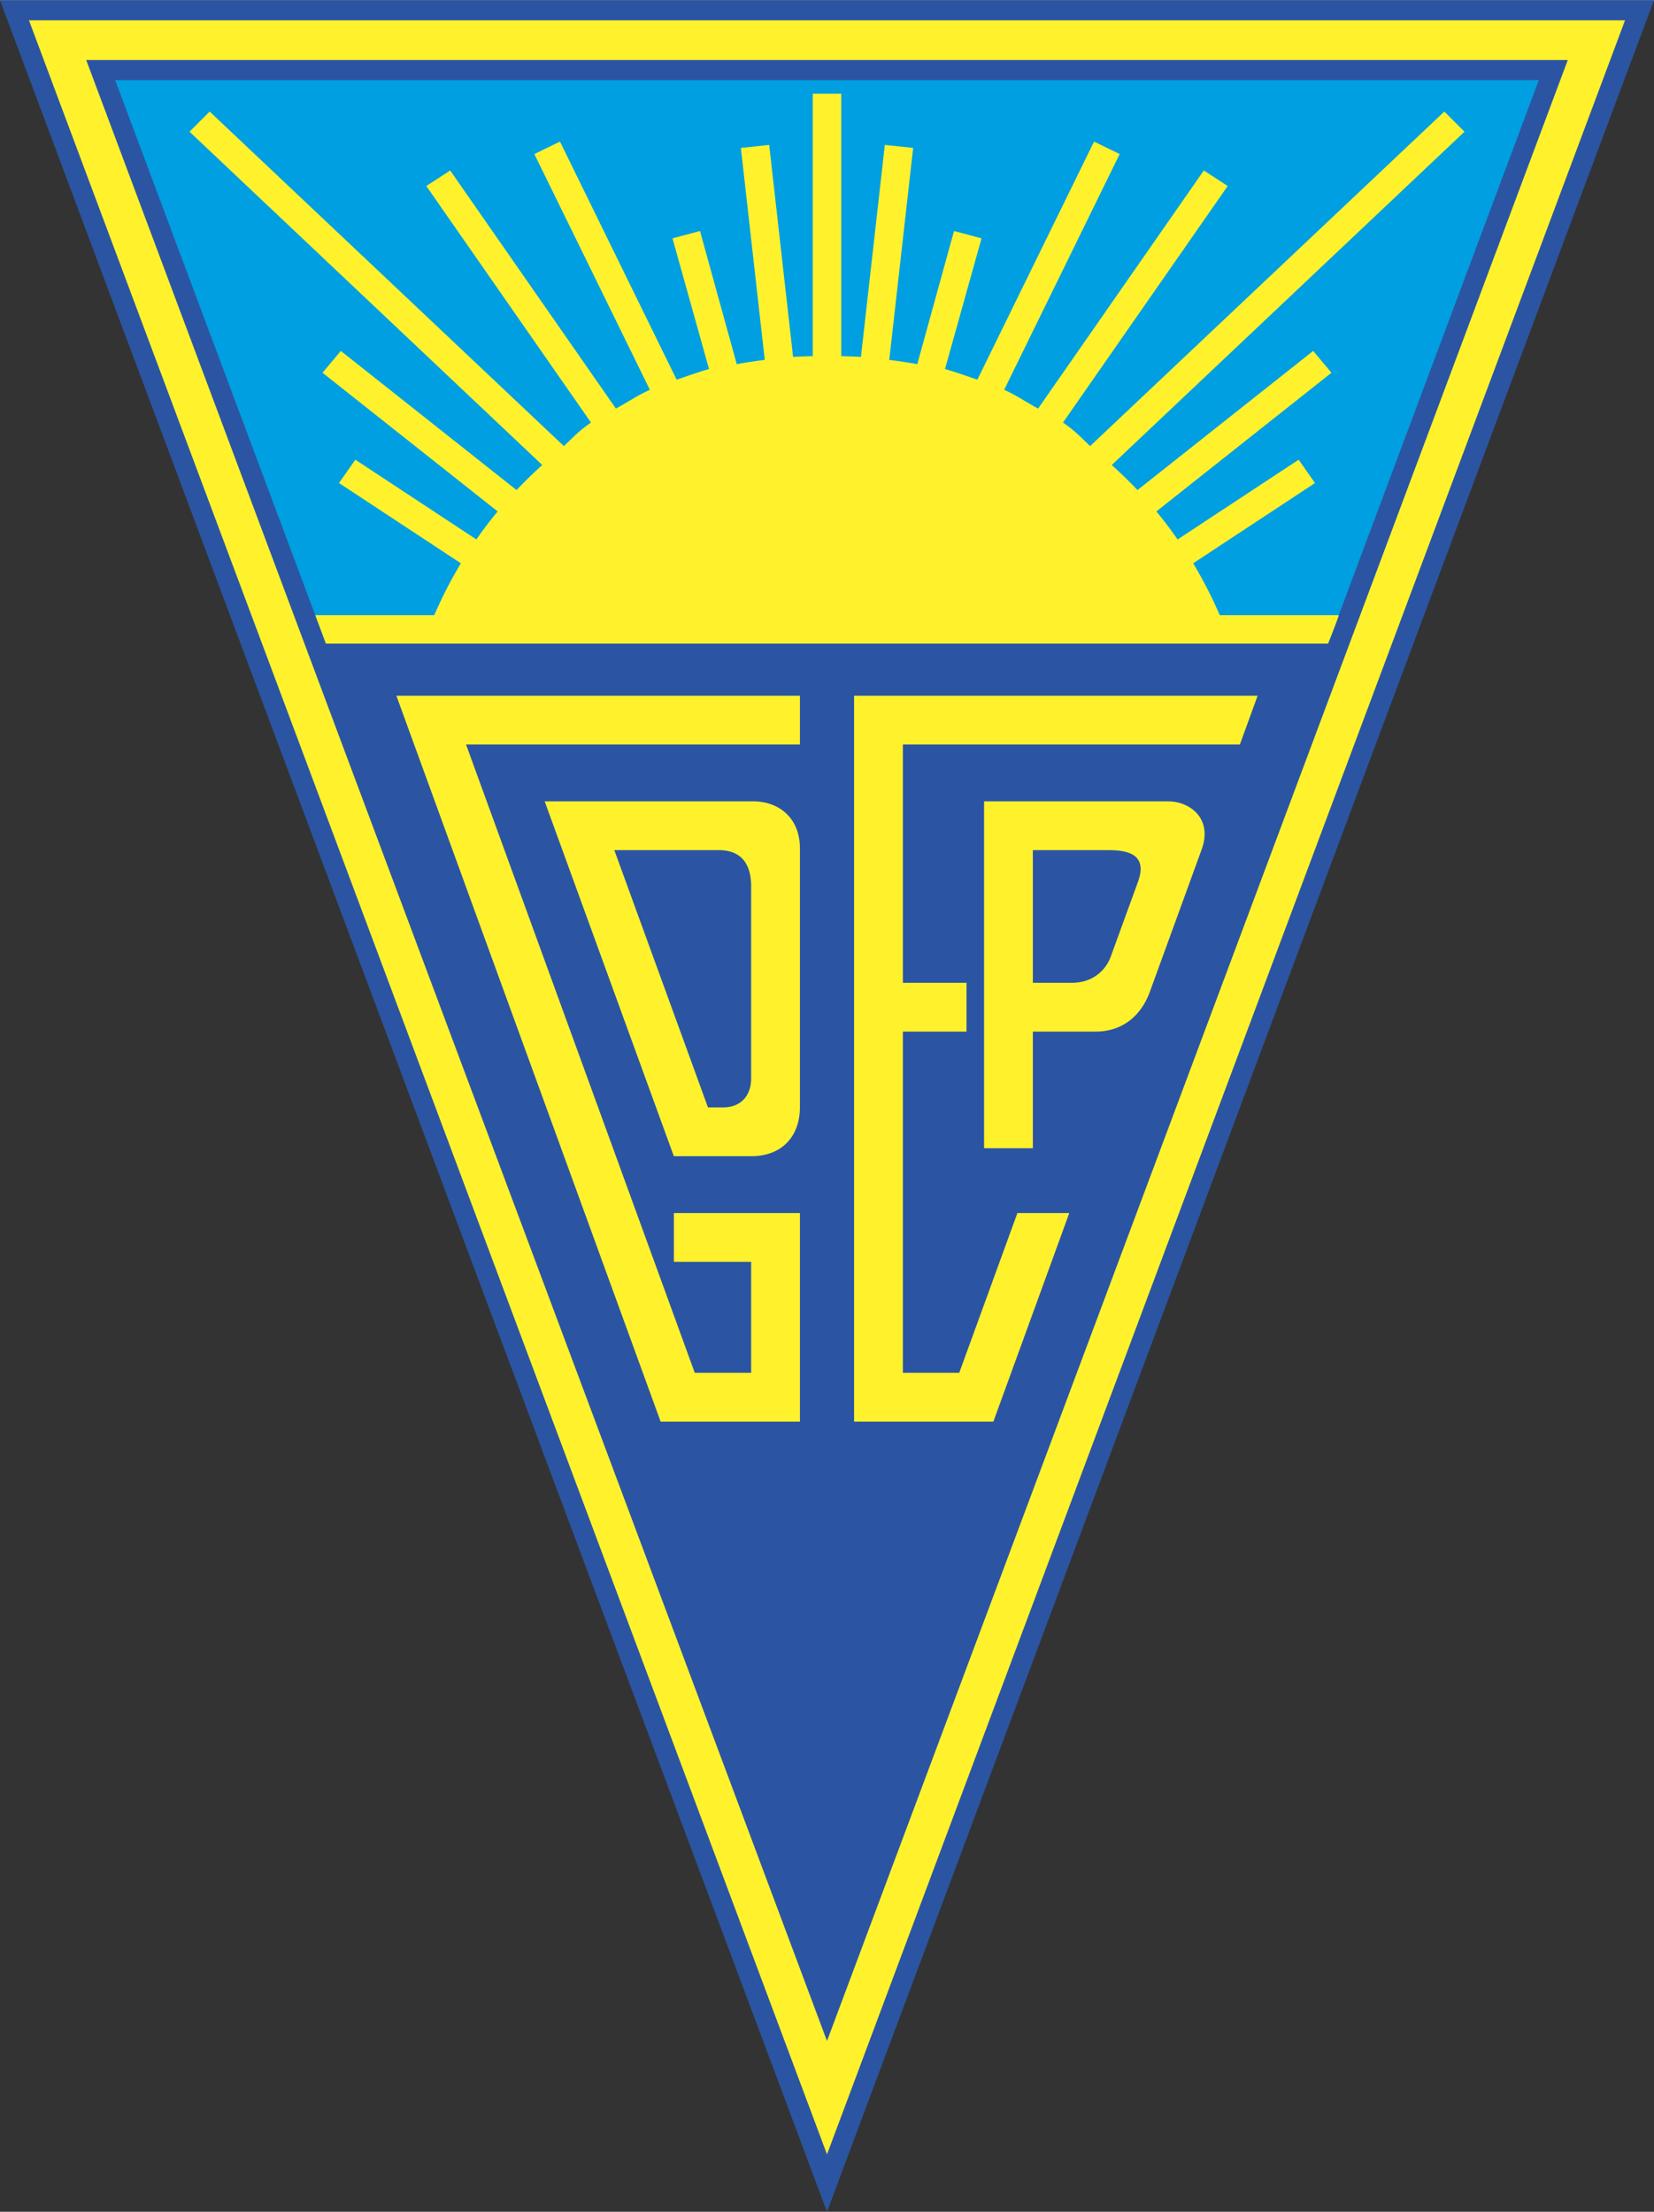 <svg xmlns="http://www.w3.org/2000/svg" width="1869" height="2500" viewBox="0 0 159.2 212.9"><rect x="0" y="0" width="159.2" height="212.9" fill="#333333" stroke="none"/><path fill="#2b55a2" d="M0 0l79.6 212.9L159.2 0z"/><path d="M156.411 1.935L79.6 207.377 2.789 1.935h153.622z" fill="#fff22d"/><path d="M8.299 5.756L79.6 196.459 150.901 5.756H8.299z" fill="#2b55a2"/><path d="M11.087 7.691l20.282 54.246h96.461l20.282-54.246H11.087z" fill="#009fe1"/><path d="M38.153 66.954h38.84v4.693H44.856l22.017 60.491H72.3v-10.689h-7.438v-4.694h12.132v20.077H63.586L38.153 66.954zm29.991 39.632h1.448c1.693 0 2.708-1.104 2.708-2.797V85.331c0-2.686-1.417-3.514-3.11-3.514H59.128l9.016 24.769zm-3.287 4.694L52.426 77.123h20.082c2.491 0 4.485 1.623 4.485 4.518v24.91c0 2.846-1.761 4.729-4.669 4.729h-7.467zm56.19-44.326l-1.708 4.693H86.901v22.945h6.126v4.693h-6.126v32.853h5.426l5.599-15.383h4.994l-7.307 20.077H82.207V66.954h38.84zM94.719 110.51V77.123h17.737c2.062 0 4.29 1.647 3.204 4.634l-4.98 13.681c-.87 2.391-2.701 3.849-5.235 3.849h-6.033v11.225h-4.693v-.002zm11.925-28.694h-7.232v12.776h3.726c1.984 0 3.266-1.127 3.786-2.559l2.605-7.155c.98-2.695-1.022-3.062-2.885-3.062zM114.842 54.205l11.728-7.728-1.572-2.246-11.65 7.677a41.352 41.352 0 0 0-2.046-2.697l16.855-13.352-1.762-2.1-16.912 13.396a41.74 41.74 0 0 0-2.476-2.412l33.951-32.087-1.939-1.939-34.093 32.204c-.931-.883-1.435-1.455-2.609-2.267l15.851-22.772-2.299-1.494-15.947 22.918c-1.004-.522-2.224-1.359-3.273-1.799l11.12-22.7-2.464-1.202-11.231 22.922c-.823-.282-2.271-.793-3.117-1.023l3.517-12.581-2.648-.709-3.538 12.821c-.815-.163-1.864-.301-2.694-.416l2.298-20.405-2.727-.287-2.298 20.409c-.5-.035-1.39-.06-1.895-.077V8.995H78.23v25.264c-.505.017-1.394.042-1.895.077l-2.299-20.409-2.726.287 2.298 20.405c-.831.114-1.879.252-2.694.416l-3.538-12.821-2.648.709 3.517 12.581c-.846.23-2.294.742-3.118 1.023l-11.23-22.922-2.465 1.202 11.121 22.7c-1.05.44-2.27 1.277-3.274 1.799L43.332 16.389l-2.299 1.494 15.85 22.772c-1.174.812-1.678 1.384-2.608 2.267L20.181 10.717l-1.938 1.939 33.951 32.087a41.74 41.74 0 0 0-2.476 2.412L32.805 33.759l-1.763 2.1L47.898 49.21c-.719.869-1.4 1.77-2.046 2.697l-11.65-7.677-1.572 2.246 11.729 7.728a40.995 40.995 0 0 0-2.558 4.99H30.344l1.025 2.742h96.461s1.025-2.571 1.025-2.742H117.4a41.055 41.055 0 0 0-2.558-4.989z" fill="#fff22d"/></svg>